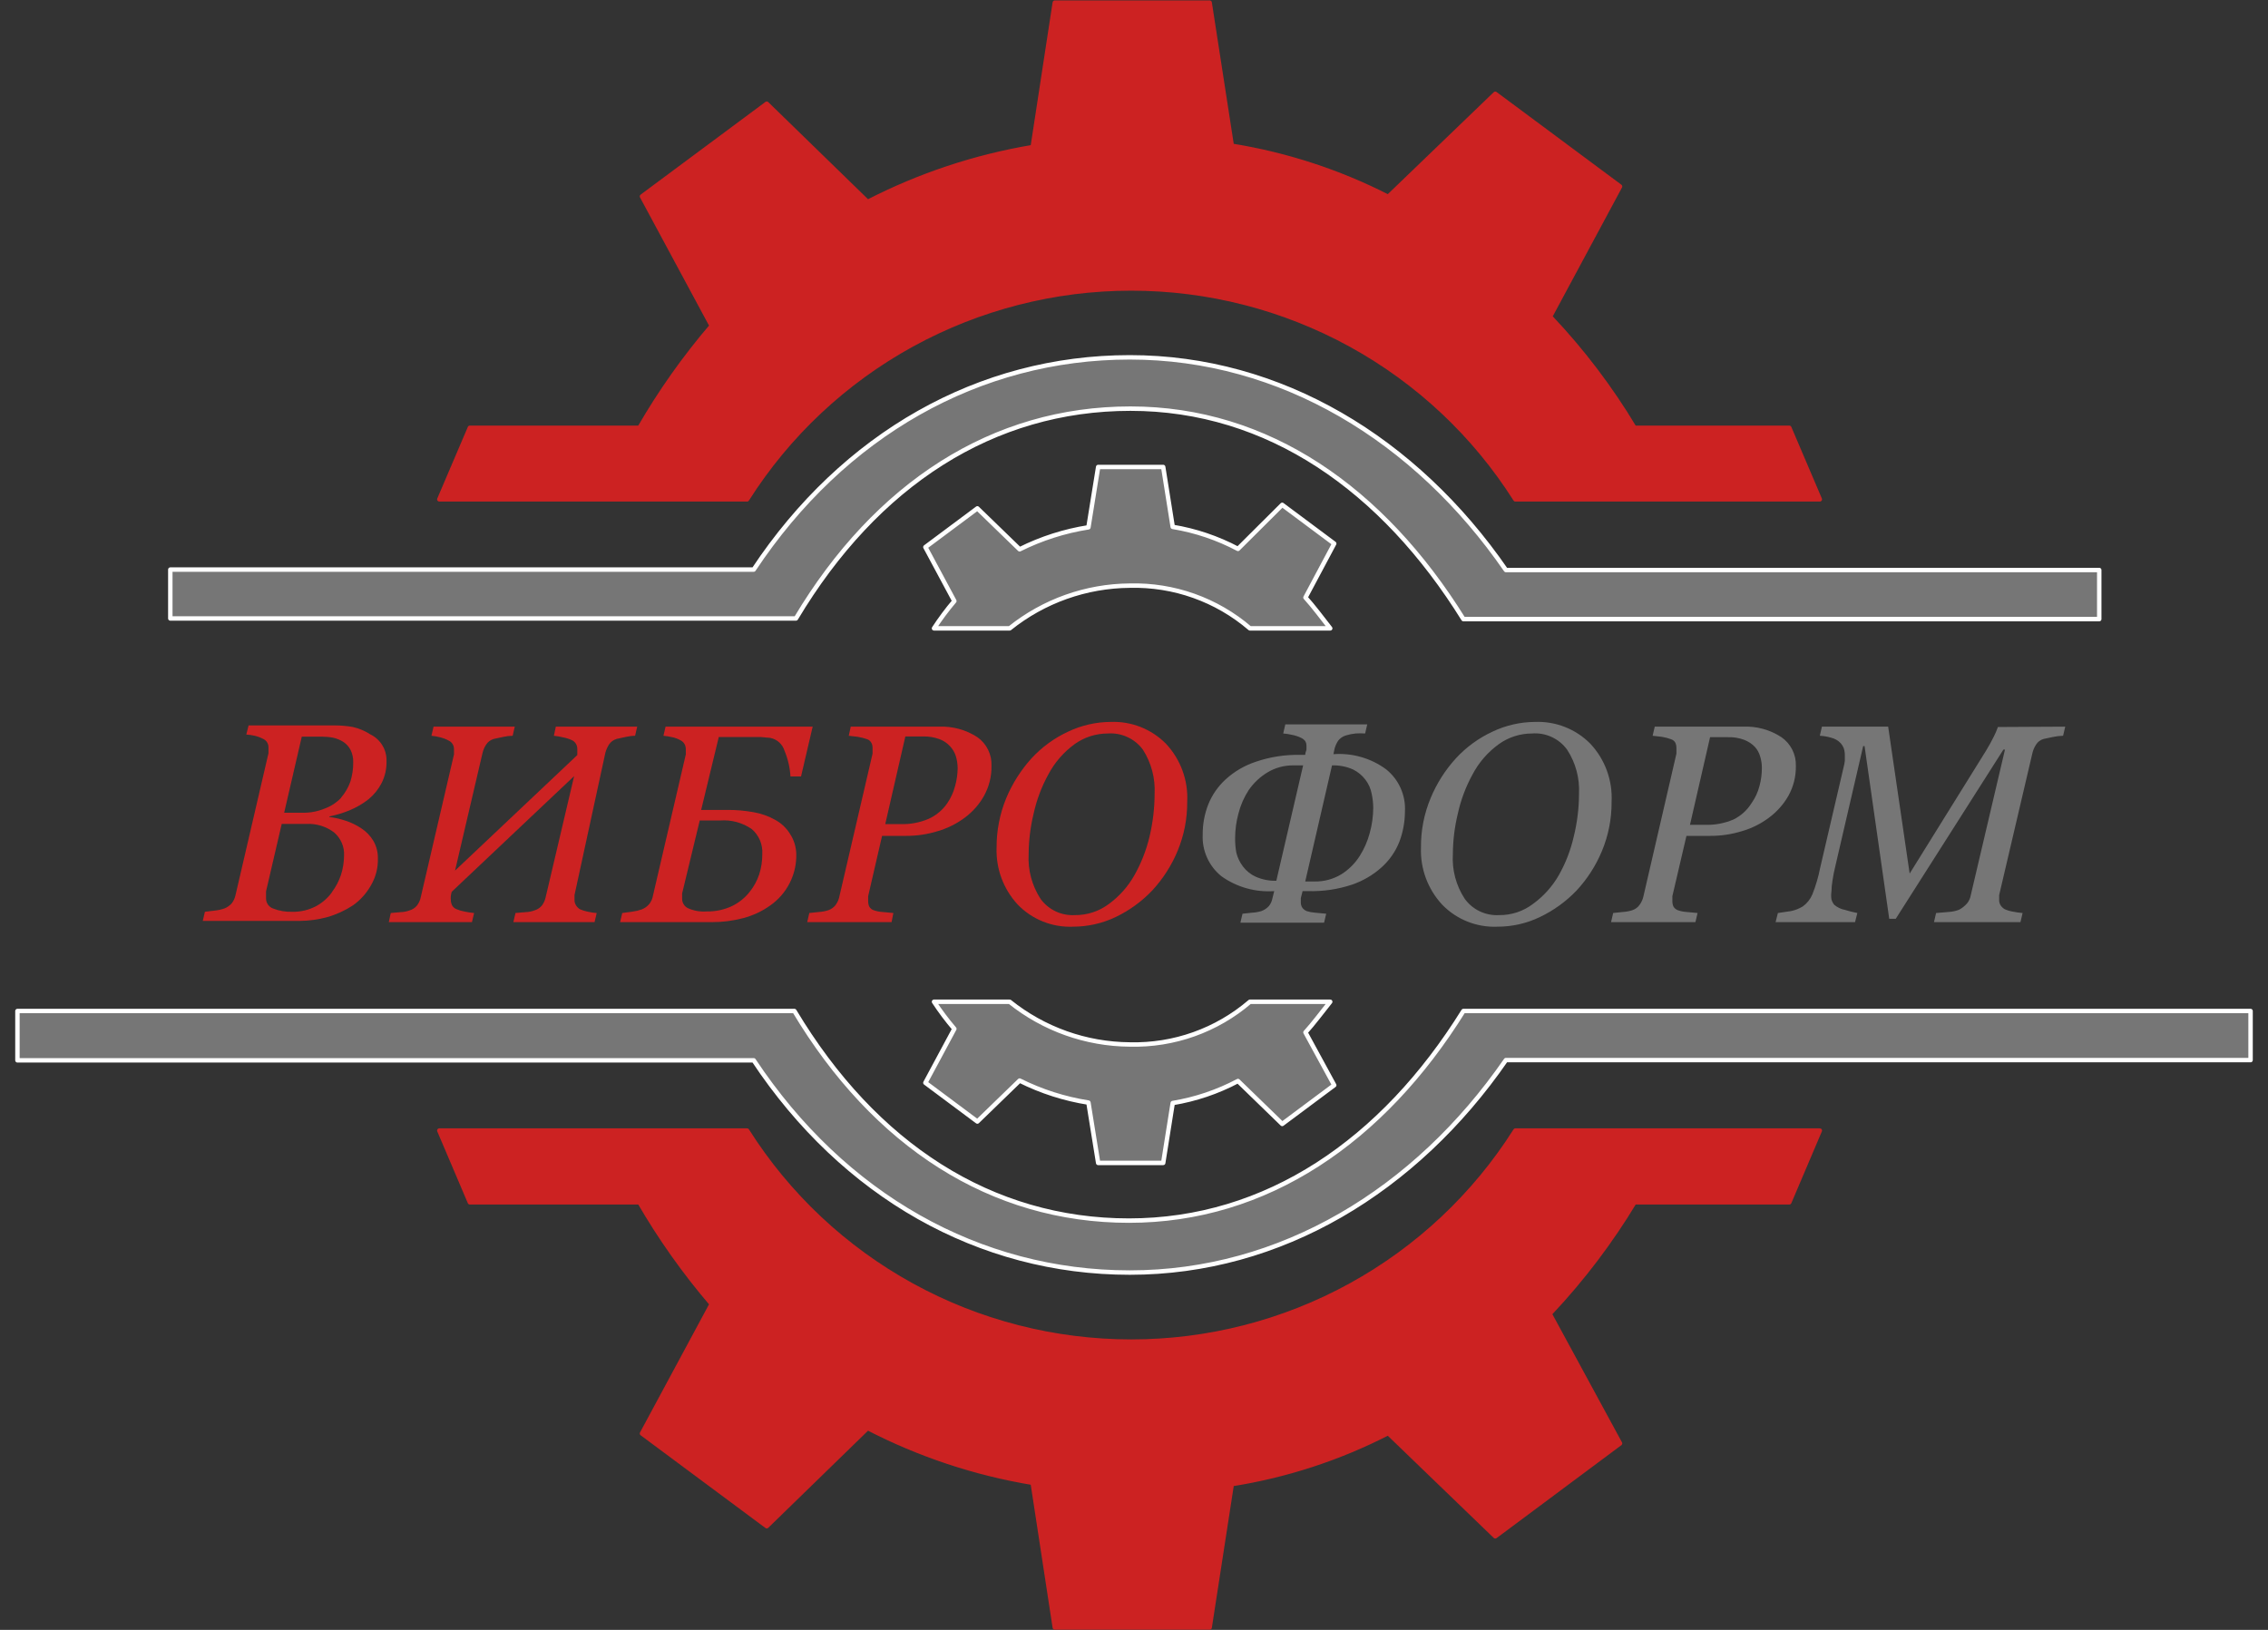 <?xml version="1.0" encoding="UTF-8"?> <svg xmlns="http://www.w3.org/2000/svg" width="128" height="92" viewBox="0 0 128 92" fill="none"><rect x="0" y="0" width="128" height="92" fill="#333333" stroke="none"/><path d="M20.9 41.452C21.183 41.589 21.42 41.805 21.582 42.074C21.744 42.343 21.825 42.652 21.814 42.966C21.825 43.395 21.729 43.819 21.536 44.203C21.356 44.553 21.105 44.863 20.8 45.113C20.482 45.363 20.13 45.57 19.756 45.727C19.379 45.886 18.986 46.005 18.583 46.083V46.113C18.901 46.155 19.214 46.228 19.518 46.33C19.827 46.432 20.122 46.575 20.393 46.756C20.668 46.936 20.899 47.176 21.069 47.458C21.244 47.759 21.333 48.101 21.327 48.448C21.343 48.994 21.201 49.533 20.919 50.002C20.672 50.435 20.333 50.81 19.925 51.1C19.481 51.392 18.995 51.616 18.484 51.763C17.969 51.905 17.437 51.978 16.903 51.981H11.444L11.564 51.466L12.13 51.397C12.313 51.378 12.493 51.338 12.667 51.278C12.828 51.213 12.971 51.111 13.085 50.981C13.188 50.843 13.259 50.685 13.294 50.516L15.153 42.511V42.352C15.158 42.303 15.158 42.253 15.153 42.204C15.157 42.103 15.133 42.004 15.083 41.917C15.03 41.826 14.95 41.754 14.855 41.709C14.704 41.629 14.543 41.57 14.377 41.531C14.221 41.495 14.061 41.471 13.9 41.462L14.03 40.947H18.921C19.255 40.948 19.587 40.977 19.915 41.036C20.265 41.116 20.599 41.256 20.9 41.452ZM18.732 50.358C18.957 50.058 19.132 49.724 19.249 49.368C19.357 49.022 19.414 48.662 19.418 48.3C19.431 48.052 19.387 47.804 19.289 47.576C19.19 47.348 19.041 47.145 18.852 46.983C18.398 46.643 17.838 46.474 17.271 46.508H16.426H15.899L15.014 50.318C15.01 50.388 15.01 50.457 15.014 50.526C15.009 50.585 15.009 50.645 15.014 50.704C15.012 50.833 15.051 50.959 15.126 51.065C15.201 51.17 15.308 51.248 15.431 51.288C15.767 51.418 16.125 51.479 16.485 51.466C16.963 51.478 17.436 51.366 17.857 51.14C18.202 50.95 18.501 50.686 18.732 50.368V50.358ZM19.249 45.024C19.48 44.756 19.659 44.447 19.776 44.114C19.884 43.764 19.938 43.401 19.935 43.035C19.943 42.792 19.892 42.551 19.786 42.332C19.692 42.148 19.551 41.992 19.378 41.877C19.201 41.766 19.006 41.686 18.802 41.64C18.585 41.599 18.366 41.58 18.146 41.58H17.569H17.032L16.038 45.875H17.032C17.486 45.889 17.937 45.804 18.354 45.628C18.695 45.501 19.001 45.298 19.249 45.034V45.024Z" fill="#CC2222"></path><path d="M21.944 52.05L22.053 51.536L22.61 51.486C22.783 51.482 22.955 51.448 23.117 51.387C23.286 51.338 23.435 51.238 23.544 51.1C23.649 50.956 23.721 50.79 23.753 50.615L25.622 42.58C25.626 42.537 25.626 42.494 25.622 42.451C25.627 42.405 25.627 42.359 25.622 42.313C25.627 42.209 25.603 42.106 25.553 42.016C25.499 41.92 25.415 41.843 25.314 41.798C25.167 41.719 25.01 41.659 24.847 41.62C24.684 41.575 24.518 41.546 24.35 41.531L24.469 41.016H29.052L28.933 41.531C28.745 41.534 28.559 41.557 28.376 41.6L27.869 41.709C27.688 41.76 27.532 41.876 27.432 42.036C27.34 42.178 27.272 42.336 27.233 42.501L25.682 49.141L32.582 42.62C32.579 42.57 32.579 42.52 32.582 42.471C32.586 42.412 32.586 42.352 32.582 42.293C32.585 42.19 32.561 42.087 32.512 41.996C32.458 41.9 32.375 41.824 32.274 41.778C32.115 41.705 31.948 41.652 31.777 41.62C31.607 41.578 31.434 41.549 31.26 41.531L31.369 41.016H35.962L35.843 41.531C35.659 41.534 35.475 41.558 35.296 41.6L34.799 41.709C34.619 41.763 34.464 41.879 34.362 42.036C34.273 42.181 34.206 42.337 34.163 42.501L32.423 50.526V50.665C32.423 50.724 32.423 50.764 32.423 50.803C32.423 50.904 32.451 51.004 32.502 51.09C32.556 51.182 32.631 51.26 32.721 51.318C32.858 51.379 33.002 51.426 33.149 51.456C33.322 51.498 33.498 51.525 33.676 51.536L33.556 52.05H28.973L29.092 51.536L29.659 51.486C29.832 51.482 30.004 51.448 30.166 51.387C30.335 51.338 30.485 51.238 30.593 51.1C30.698 50.956 30.77 50.79 30.802 50.615L32.403 43.807L25.493 50.338C25.469 50.416 25.452 50.495 25.443 50.576C25.436 50.648 25.436 50.721 25.443 50.794C25.444 50.9 25.468 51.004 25.513 51.1C25.568 51.199 25.656 51.276 25.762 51.318C25.912 51.381 26.068 51.428 26.229 51.456C26.403 51.492 26.579 51.519 26.756 51.536L26.636 52.05H21.944Z" fill="#CC2222"></path><path d="M44.94 48.201C44.955 48.769 44.828 49.331 44.571 49.839C44.314 50.346 43.936 50.783 43.469 51.11C43.01 51.438 42.494 51.679 41.948 51.823C41.371 51.976 40.776 52.053 40.178 52.05H34.998L35.117 51.536L35.694 51.456C35.867 51.436 36.037 51.396 36.201 51.338C36.372 51.277 36.524 51.171 36.639 51.031C36.746 50.9 36.818 50.743 36.847 50.576L38.706 42.58C38.706 42.53 38.706 42.491 38.706 42.451C38.706 42.412 38.706 42.362 38.706 42.313C38.709 42.214 38.689 42.116 38.647 42.026C38.599 41.929 38.523 41.85 38.428 41.798C38.274 41.708 38.106 41.644 37.931 41.61C37.771 41.573 37.608 41.546 37.444 41.531L37.563 41.016H45.865L45.209 43.827H44.612C44.582 43.327 44.468 42.835 44.274 42.372C44.218 42.19 44.114 42.027 43.972 41.9C43.83 41.773 43.656 41.686 43.469 41.65L42.912 41.6H40.566L39.572 45.717H40.228H41.033C41.536 45.712 42.039 45.755 42.534 45.846C42.964 45.921 43.377 46.068 43.757 46.281C44.096 46.466 44.38 46.736 44.583 47.063C44.806 47.401 44.93 47.796 44.94 48.201ZM43.022 48.201C43.038 47.937 42.993 47.672 42.889 47.428C42.786 47.185 42.627 46.968 42.425 46.796C41.908 46.438 41.283 46.267 40.655 46.311C40.347 46.311 40.108 46.311 39.919 46.311H39.492L38.498 50.427C38.498 50.427 38.498 50.516 38.498 50.576C38.498 50.635 38.498 50.675 38.498 50.724C38.495 50.834 38.523 50.943 38.58 51.037C38.636 51.132 38.718 51.208 38.816 51.259C39.149 51.41 39.515 51.475 39.88 51.447C40.37 51.457 40.857 51.355 41.301 51.15C41.688 50.963 42.028 50.693 42.296 50.358C42.536 50.064 42.721 49.728 42.843 49.368C42.965 48.991 43.026 48.597 43.022 48.201Z" fill="#CC2222"></path><path d="M55.957 43.233C55.967 43.82 55.823 44.4 55.539 44.915C55.272 45.395 54.906 45.813 54.465 46.142C54.003 46.49 53.481 46.752 52.924 46.914C52.345 47.094 51.741 47.184 51.135 47.181H49.782L48.997 50.585V50.734V50.862C48.995 50.968 49.015 51.072 49.056 51.169C49.11 51.267 49.199 51.341 49.305 51.377C49.459 51.432 49.62 51.465 49.782 51.476L50.419 51.535L50.319 52.05H45.557L45.676 51.535L46.233 51.476C46.409 51.465 46.583 51.432 46.75 51.377C46.922 51.318 47.071 51.207 47.177 51.06C47.275 50.917 47.343 50.755 47.376 50.585L49.245 42.54V42.392C49.245 42.332 49.245 42.273 49.245 42.223C49.249 42.12 49.225 42.018 49.176 41.926C49.127 41.834 49.046 41.764 48.947 41.728C48.773 41.666 48.593 41.62 48.41 41.59L47.903 41.531L48.013 41.016H52.984C53.754 40.984 54.515 41.191 55.161 41.61C55.419 41.793 55.627 42.037 55.766 42.321C55.905 42.604 55.971 42.918 55.957 43.233ZM53.461 45.34C53.667 45.039 53.818 44.704 53.908 44.351C53.998 44.028 54.044 43.696 54.048 43.361C54.046 43.133 54.013 42.907 53.948 42.688C53.881 42.474 53.766 42.277 53.61 42.114C53.446 41.937 53.241 41.802 53.014 41.719C52.718 41.612 52.404 41.561 52.089 41.57H51.095L49.961 46.518H50.846C51.382 46.532 51.914 46.43 52.407 46.221C52.833 46.029 53.197 45.724 53.461 45.34Z" fill="#CC2222"></path><path d="M67.003 45.261C67.01 46.215 66.824 47.161 66.456 48.042C66.114 48.862 65.629 49.616 65.024 50.269C64.435 50.887 63.737 51.393 62.966 51.763C62.215 52.121 61.393 52.307 60.56 52.307C59.98 52.332 59.402 52.233 58.864 52.018C58.326 51.803 57.84 51.477 57.438 51.06C56.63 50.187 56.201 49.031 56.245 47.844C56.24 46.884 56.426 45.932 56.792 45.044C57.136 44.224 57.617 43.468 58.214 42.807C58.794 42.177 59.493 41.666 60.272 41.303C61.026 40.942 61.851 40.753 62.688 40.749C63.264 40.727 63.838 40.825 64.374 41.036C64.909 41.247 65.395 41.567 65.8 41.976C66.212 42.415 66.53 42.932 66.737 43.497C66.944 44.061 67.034 44.661 67.003 45.261ZM64.02 49.408C64.406 48.725 64.693 47.992 64.875 47.231C65.064 46.436 65.161 45.623 65.163 44.806C65.207 43.931 64.978 43.063 64.507 42.322C64.282 42.013 63.981 41.767 63.633 41.606C63.285 41.444 62.901 41.374 62.519 41.402C61.852 41.402 61.202 41.61 60.659 41.996C60.032 42.45 59.518 43.043 59.158 43.727C58.779 44.42 58.501 45.163 58.333 45.934C58.153 46.676 58.06 47.437 58.054 48.2C58.002 49.098 58.239 49.989 58.731 50.744C58.95 51.043 59.242 51.284 59.579 51.443C59.916 51.602 60.287 51.674 60.659 51.654C61.355 51.661 62.033 51.439 62.588 51.021C63.175 50.59 63.663 50.04 64.02 49.408Z" fill="#CC2222"></path><path d="M79.291 45.816C79.288 46.39 79.183 46.959 78.983 47.498C78.768 48.05 78.428 48.544 77.989 48.943C77.502 49.383 76.93 49.72 76.309 49.933C75.508 50.2 74.667 50.324 73.823 50.299H73.515L73.415 50.695C73.411 50.78 73.411 50.866 73.415 50.952C73.416 51.05 73.444 51.146 73.495 51.229C73.558 51.317 73.644 51.385 73.743 51.427C73.892 51.474 74.045 51.504 74.201 51.516L74.847 51.575L74.728 52.08H70.005L70.124 51.575L70.671 51.516C70.847 51.508 71.02 51.478 71.188 51.427C71.352 51.367 71.499 51.269 71.616 51.14C71.718 51.01 71.787 50.857 71.815 50.695L71.914 50.299C70.852 50.374 69.796 50.077 68.931 49.458C68.583 49.177 68.306 48.818 68.123 48.41C67.94 48.003 67.856 47.558 67.877 47.112C67.872 46.534 67.977 45.96 68.186 45.42C68.403 44.873 68.743 44.382 69.18 43.985C69.67 43.54 70.25 43.203 70.88 42.996C71.676 42.724 72.514 42.593 73.356 42.61H73.664C73.664 42.481 73.724 42.382 73.734 42.313C73.739 42.244 73.739 42.174 73.734 42.105C73.737 42.003 73.71 41.903 73.654 41.818C73.589 41.742 73.507 41.681 73.415 41.64C73.261 41.566 73.097 41.513 72.928 41.481C72.762 41.442 72.592 41.415 72.421 41.402L72.54 40.888H77.164L77.044 41.402C76.866 41.389 76.686 41.389 76.507 41.402C76.322 41.42 76.139 41.457 75.961 41.511C75.787 41.562 75.634 41.666 75.523 41.808C75.435 41.942 75.368 42.089 75.324 42.243L75.255 42.57C76.321 42.491 77.38 42.796 78.237 43.431C78.59 43.717 78.87 44.082 79.053 44.497C79.236 44.912 79.318 45.364 79.291 45.816ZM73.545 43.203H73.028C72.495 43.19 71.97 43.331 71.516 43.609C71.102 43.862 70.747 44.199 70.472 44.599C70.209 45.003 70.014 45.448 69.896 45.915C69.772 46.367 69.709 46.832 69.707 47.3C69.703 47.579 69.726 47.857 69.776 48.132C69.845 48.411 69.97 48.674 70.144 48.903C70.332 49.156 70.582 49.357 70.87 49.487C71.236 49.649 71.633 49.727 72.033 49.715L73.545 43.203ZM76.736 48.32C76.99 47.919 77.182 47.482 77.303 47.023C77.432 46.562 77.499 46.087 77.502 45.608C77.501 45.335 77.471 45.063 77.412 44.797C77.359 44.513 77.24 44.245 77.064 44.015C76.878 43.768 76.636 43.568 76.358 43.431C75.986 43.267 75.582 43.189 75.175 43.203L73.664 49.755H74.181C74.717 49.768 75.245 49.627 75.702 49.349C76.12 49.087 76.473 48.735 76.736 48.32Z" fill="#767676"></path><path d="M90.954 45.261C90.961 46.215 90.775 47.161 90.407 48.042C90.066 48.862 89.581 49.616 88.975 50.269C88.382 50.887 87.682 51.393 86.907 51.763C86.16 52.123 85.341 52.309 84.511 52.307C83.932 52.332 83.354 52.233 82.815 52.018C82.277 51.803 81.791 51.477 81.389 51.06C80.581 50.187 80.152 49.031 80.196 47.844C80.186 46.883 80.372 45.931 80.743 45.044C81.084 44.222 81.565 43.465 82.165 42.807C82.745 42.177 83.445 41.666 84.223 41.303C84.977 40.942 85.802 40.753 86.639 40.749C87.215 40.727 87.789 40.825 88.325 41.036C88.861 41.247 89.346 41.567 89.751 41.976C90.163 42.415 90.482 42.932 90.688 43.497C90.895 44.061 90.985 44.661 90.954 45.261ZM87.971 49.408C88.358 48.727 88.642 47.993 88.816 47.231C89.013 46.437 89.113 45.623 89.115 44.806C89.16 43.929 88.927 43.06 88.448 42.322C88.225 42.011 87.924 41.763 87.576 41.602C87.227 41.44 86.843 41.371 86.46 41.402C85.793 41.402 85.143 41.61 84.601 41.996C83.971 42.448 83.457 43.041 83.099 43.727C82.72 44.42 82.442 45.163 82.274 45.934C82.094 46.676 82.001 47.437 81.996 48.2C81.939 49.099 82.176 49.991 82.672 50.744C82.892 51.043 83.183 51.284 83.52 51.443C83.857 51.602 84.228 51.674 84.601 51.654C85.294 51.663 85.969 51.44 86.52 51.021C87.112 50.591 87.607 50.041 87.971 49.408Z" fill="#767676"></path><path d="M101.354 43.233C101.364 43.82 101.22 44.4 100.936 44.915C100.663 45.393 100.294 45.811 99.852 46.142C99.391 46.492 98.868 46.754 98.311 46.914C97.735 47.093 97.135 47.183 96.532 47.181H95.179L94.384 50.585C94.379 50.635 94.379 50.684 94.384 50.734C94.379 50.776 94.379 50.82 94.384 50.862C94.382 50.968 94.402 51.072 94.444 51.169C94.5 51.265 94.588 51.339 94.692 51.377C94.846 51.432 95.007 51.465 95.169 51.476L95.806 51.535L95.686 52.05H90.924L91.043 51.535L91.6 51.476C91.779 51.465 91.956 51.432 92.127 51.377C92.297 51.32 92.444 51.209 92.545 51.06C92.646 50.918 92.717 50.756 92.753 50.585L94.613 42.54V42.392C94.618 42.336 94.618 42.279 94.613 42.223C94.614 42.121 94.594 42.02 94.553 41.926C94.503 41.832 94.417 41.761 94.314 41.728C94.144 41.665 93.967 41.618 93.787 41.59L93.27 41.531L93.39 41.016H98.361C99.132 40.98 99.894 41.188 100.538 41.61C100.799 41.791 101.011 42.035 101.153 42.318C101.296 42.602 101.364 42.916 101.354 43.233ZM98.848 45.34C99.061 45.041 99.216 44.706 99.305 44.351C99.391 44.028 99.435 43.695 99.435 43.361C99.438 43.133 99.404 42.906 99.335 42.688C99.279 42.49 99.177 42.307 99.037 42.154C98.867 41.979 98.66 41.844 98.431 41.758C98.135 41.649 97.821 41.599 97.506 41.61H96.512L95.378 46.558H96.263C96.799 46.571 97.331 46.47 97.824 46.261C98.246 46.056 98.6 45.737 98.848 45.34Z" fill="#767676"></path><path d="M116.556 41.016L116.436 41.531C116.242 41.535 116.049 41.558 115.86 41.6L115.343 41.709C115.16 41.757 115.003 41.874 114.905 42.036C114.813 42.178 114.746 42.336 114.706 42.501L112.827 50.526C112.822 50.572 112.822 50.619 112.827 50.665C112.823 50.708 112.823 50.751 112.827 50.794C112.823 50.894 112.847 50.993 112.897 51.081C112.955 51.178 113.037 51.26 113.135 51.318C113.281 51.384 113.435 51.431 113.593 51.456C113.776 51.495 113.962 51.521 114.15 51.536L114.03 52.05H109.148L109.268 51.536L109.974 51.476C110.178 51.465 110.38 51.422 110.57 51.348C110.736 51.259 110.884 51.142 111.008 51.001C111.122 50.865 111.198 50.701 111.226 50.526L113.155 42.313H113.066L106.991 51.862H106.623L105.231 42.115H105.152L103.581 48.894C103.511 49.171 103.461 49.438 103.422 49.695C103.386 49.904 103.367 50.116 103.362 50.328C103.34 50.473 103.34 50.62 103.362 50.764C103.392 50.876 103.447 50.981 103.521 51.071C103.691 51.217 103.897 51.316 104.118 51.358C104.349 51.43 104.585 51.489 104.824 51.536L104.694 52.05H100.21L100.339 51.536L101.075 51.427C101.315 51.378 101.543 51.287 101.751 51.16C101.99 50.985 102.175 50.749 102.288 50.477C102.48 49.993 102.626 49.493 102.726 48.983L104.058 43.263C104.086 43.156 104.106 43.046 104.118 42.936C104.122 42.841 104.122 42.745 104.118 42.649C104.12 42.508 104.1 42.368 104.058 42.234C104.019 42.132 103.962 42.038 103.889 41.956C103.743 41.799 103.552 41.688 103.342 41.64C103.135 41.578 102.922 41.541 102.706 41.531L102.825 41.016H106.563L107.776 49.309L112.081 42.382C112.241 42.125 112.39 41.848 112.529 41.571C112.616 41.397 112.693 41.219 112.758 41.036L116.556 41.016Z" fill="#767676"></path><path d="M73.677 58.273C74.088 57.825 74.688 57.03 75.075 56.545H70.543C68.662 58.16 66.245 59.019 63.763 58.956C61.294 58.938 58.904 58.088 56.983 56.545H52.713C53.063 57.078 53.447 57.589 53.861 58.074L52.226 61.118L55.16 63.306L57.545 60.994C58.767 61.605 60.077 62.024 61.428 62.237L61.977 65.642H65.648L66.185 62.262C67.472 62.049 68.716 61.629 69.868 61.019L72.365 63.442L75.3 61.255L73.677 58.273Z" fill="#767676" stroke="white" stroke-width="0.25" stroke-linecap="round" stroke-linejoin="round"></path><path d="M73.677 33.728C74.088 34.175 74.688 34.971 75.075 35.468H70.543C68.662 33.853 66.245 32.994 63.763 33.057C61.294 33.075 58.904 33.925 56.983 35.468H52.713C53.063 34.931 53.447 34.416 53.861 33.927L52.226 30.882L55.16 28.695L57.545 31.006C58.767 30.396 60.077 29.977 61.428 29.764L61.977 26.359H65.648L66.185 29.739C67.472 29.952 68.716 30.372 69.868 30.982L72.365 28.496L75.3 30.683L73.677 33.728Z" fill="#767676" stroke="white" stroke-width="0.25" stroke-linecap="round" stroke-linejoin="round"></path><path d="M82.591 57.067H127.016V59.838H84.989C79.894 67.208 72.278 71.831 63.763 71.831C55.247 71.831 47.594 67.469 42.537 59.851H0.984V57.067H44.834C49.367 64.635 55.947 68.898 63.713 68.898C71.479 68.898 78.034 64.399 82.591 57.067Z" fill="#767676" stroke="white" stroke-width="0.25" stroke-linecap="round" stroke-linejoin="round"></path><path d="M82.591 34.946H118.476V32.175H84.989C79.894 24.793 72.278 20.17 63.763 20.17C55.247 20.17 47.594 24.532 42.537 32.15H9.612V34.909H44.922C49.454 27.328 56.034 23.066 63.8 23.066C71.566 23.066 78.034 27.614 82.591 34.946Z" fill="#767676" stroke="white" stroke-width="0.25" stroke-linecap="round" stroke-linejoin="round"></path><path d="M87.536 74.08C89.32 72.18 90.898 70.097 92.243 67.866H100.983L102.706 63.815H85.525C83.218 67.463 80.019 70.469 76.227 72.553C72.436 74.637 68.175 75.729 63.844 75.729C59.513 75.729 55.252 74.637 51.461 72.553C47.669 70.469 44.47 67.463 42.162 63.815H24.794L26.518 67.866H36.094C37.275 69.898 38.637 71.82 40.165 73.608L36.231 80.915L43.273 86.147L48.967 80.605C51.889 82.116 55.033 83.16 58.282 83.699L59.53 91.864H68.27L69.519 83.773C72.596 83.285 75.576 82.312 78.346 80.89L84.389 86.719L91.431 81.474L87.423 74.093L87.536 74.08Z" fill="#CC2222" stroke="#CC2222" stroke-width="0.25" stroke-linecap="round" stroke-linejoin="round"></path><path d="M87.536 17.933C89.326 19.829 90.904 21.912 92.243 24.147H100.983L102.706 28.186H85.525C83.216 24.54 80.016 21.537 76.225 19.455C72.433 17.374 68.174 16.282 63.844 16.282C59.514 16.282 55.255 17.374 51.463 19.455C47.672 21.537 44.472 24.54 42.162 28.186H24.794L26.518 24.147H36.094C37.272 22.109 38.634 20.183 40.165 18.393L36.231 11.085L43.273 5.854L48.967 11.396C51.892 9.89 55.034 8.846 58.282 8.302L59.53 0.149H68.27L69.519 8.227C72.595 8.721 75.574 9.694 78.346 11.11L84.389 5.294L91.431 10.526L87.423 17.983L87.536 17.933Z" fill="#CC2222" stroke="#CC2222" stroke-width="0.25" stroke-linecap="round" stroke-linejoin="round"></path></svg> 